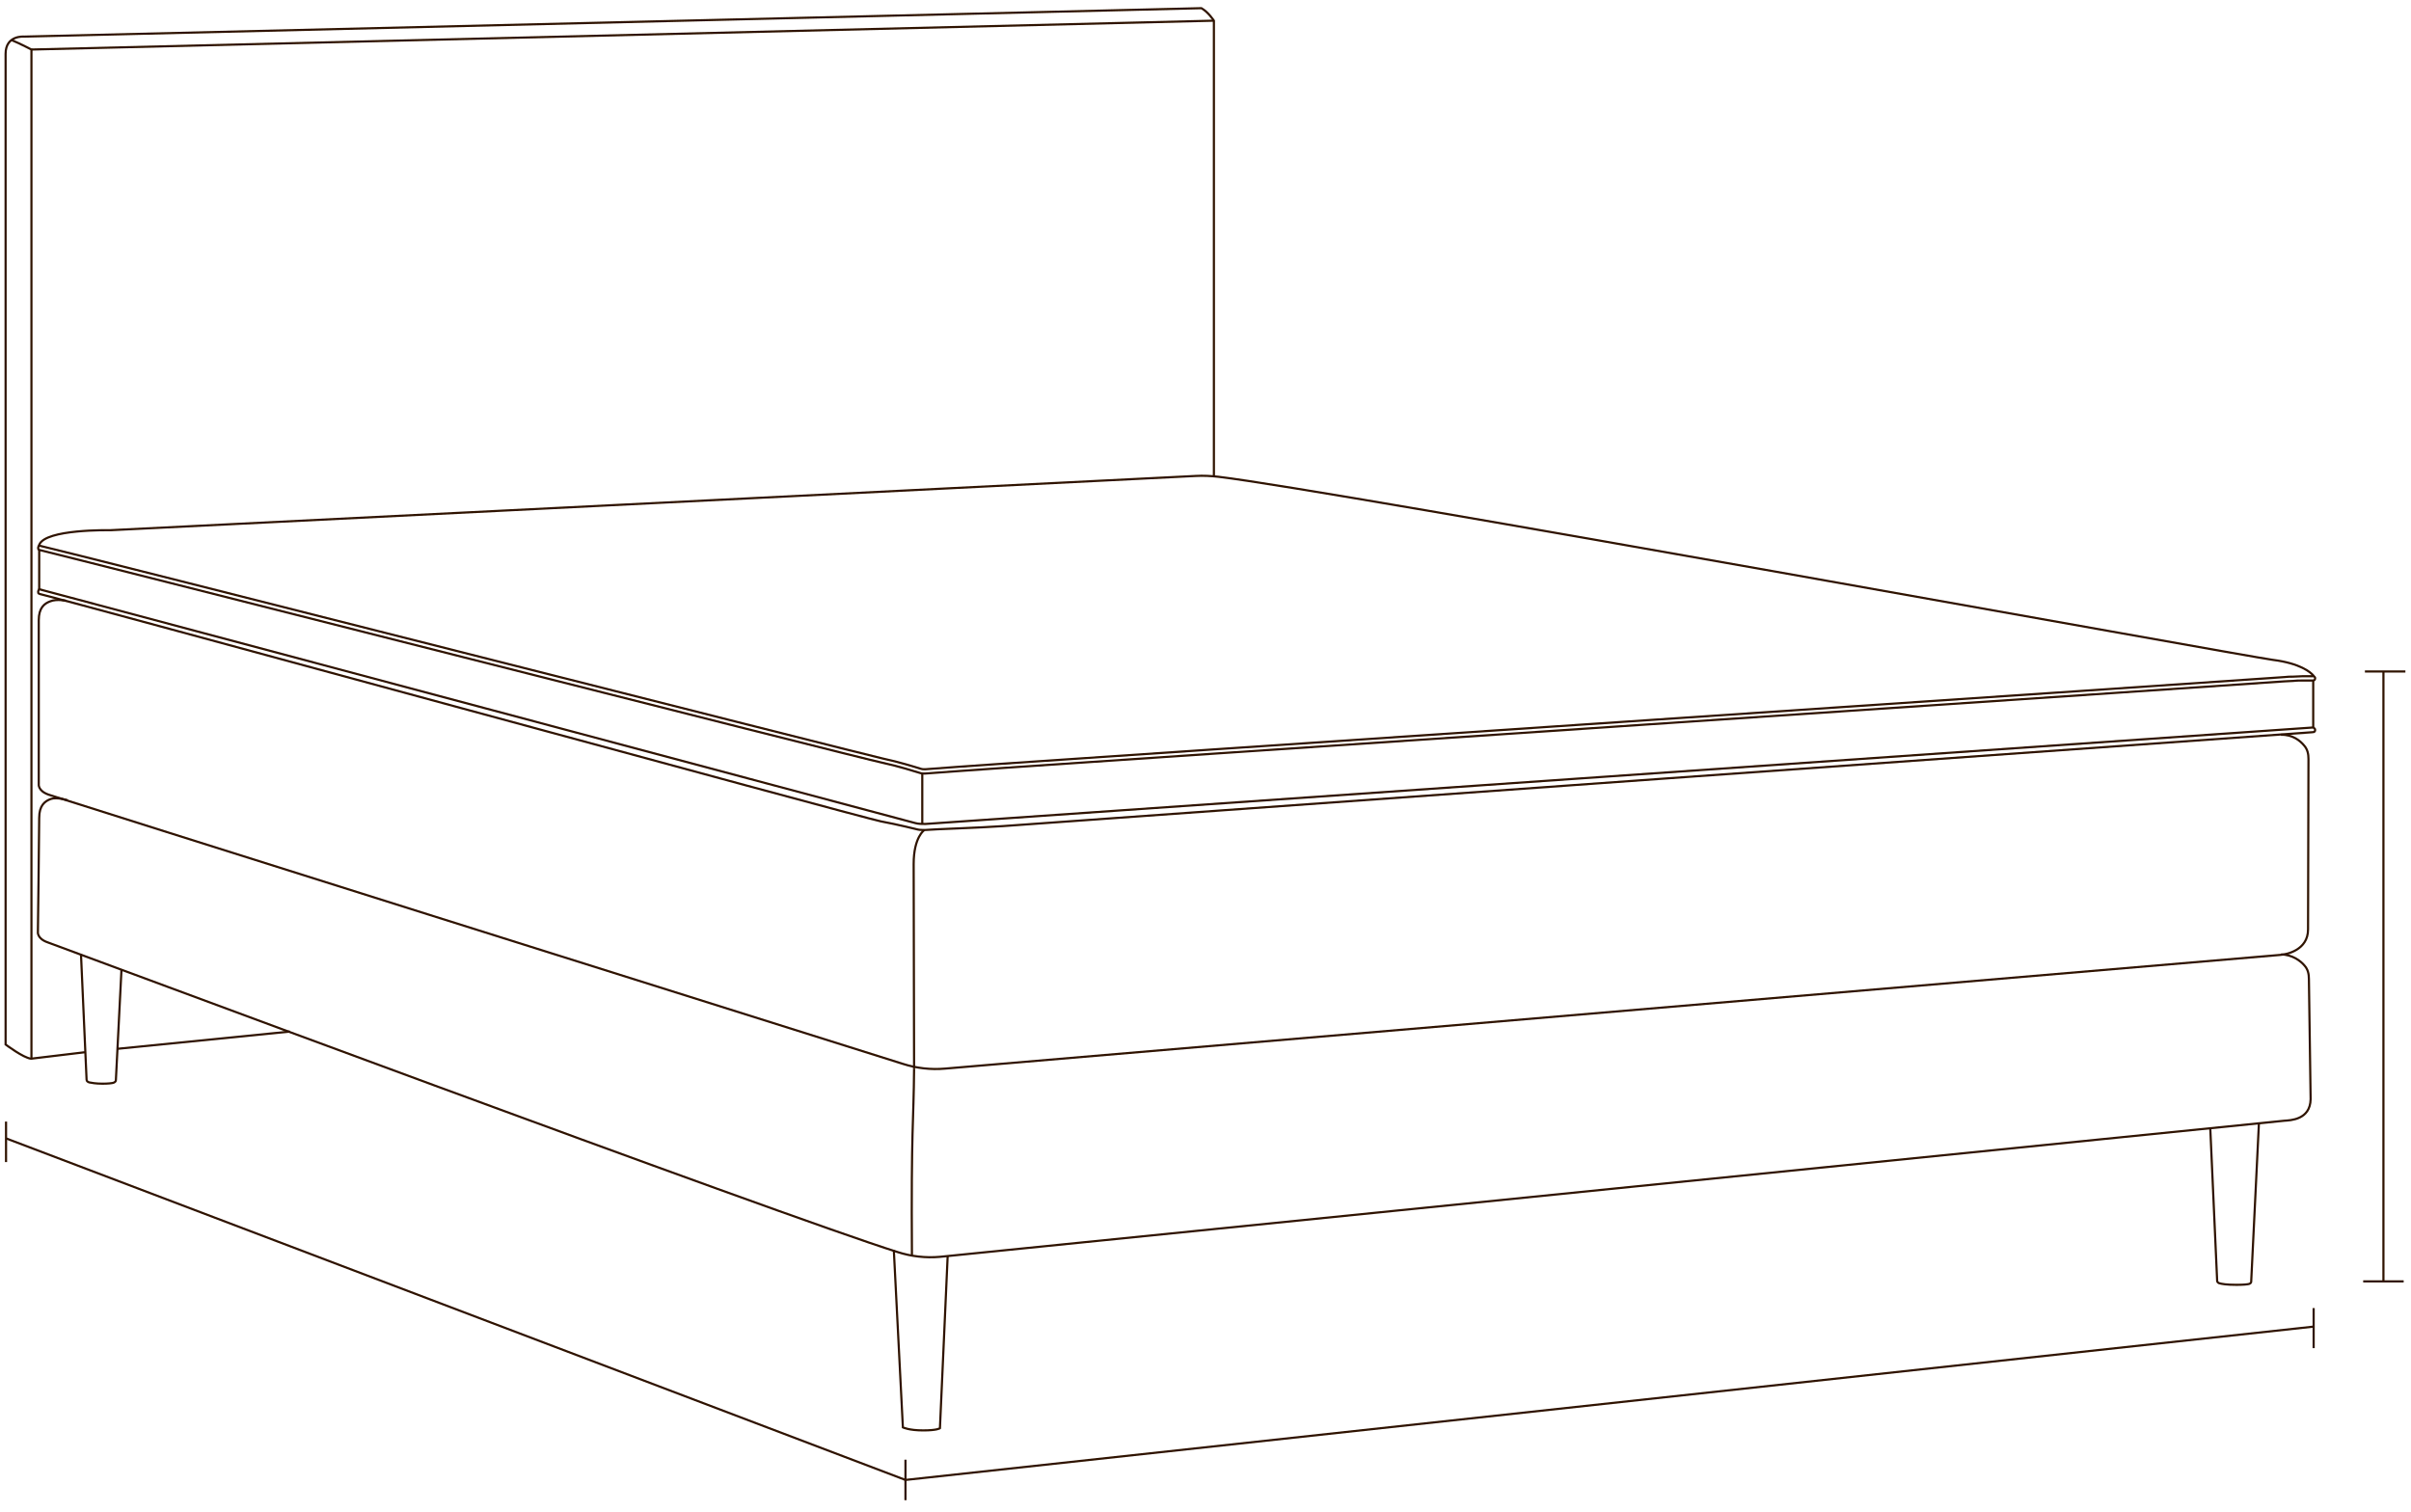 <svg xml:space="preserve" style="enable-background:new 0 0 559.7 351.1;" viewBox="0 0 559.7 351.1" y="0px" x="0px" xmlns:xlink="http://www.w3.org/1999/xlink" xmlns="http://www.w3.org/2000/svg" id="Layer_1" version="1.1">
<style type="text/css">
	.st0{fill:none;stroke:#2F1300;stroke-width:0.5;stroke-miterlimit:10;}
</style>
<g>
	<path d="M25.6,123.1c-0.2,0-15.1-0.3-16.5,3.4c0,0.1,0,0.2,0.1,0.2c5.9,1.3,191.1,48.4,195.7,49.4
		c3.8,0.8,7.6,2,8.9,2.4c0.3,0.1,0.7,0.1,1,0.1c2.4-0.2,12.2-0.9,18.1-1.3c6.7-0.5,294.2-19.8,297.4-20.1c0.7-0.1,1.4-0.1,2-0.1
		c0.8,0,1.5-0.1,2.2-0.1c1.1,0,1.9,0,2.4,0c0.2,0,0.2-0.1,0.1-0.2c-0.6-0.7-3-2.8-9.4-3.6c-7.3-1-218.6-39.4-244.7-42.5
		c-1.8-0.2-3.5-0.3-5.3-0.2C250.4,111.9,25.6,123.1,25.6,123.1C25.6,123.1,25.6,123.1,25.6,123.1z" class="st0"></path>
	<path d="M537,156.9c0.5,0.3,0.5,0.5,0.4,0.8c0,0,0,0.3-0.6,0.3c-0.5,0-1.3,0-2.4,0c-0.7,0-1.4,0-2.2,0.1
		c-0.7,0-1.4,0.1-2,0.1c-3.2,0.3-290.7,19.6-297.4,20.1c-5.6,0.4-15.7,1.1-18.1,1.3c-0.3,0-0.7,0-1-0.1c-1.3-0.4-5.1-1.6-8.8-2.4
		c-4.6-0.9-189.7-48-195.7-49.4c-0.1,0-0.2-0.1-0.3-0.2c-0.1-0.4,0-0.6,0.2-0.9" class="st0"></path>
	<path d="M537,168.9c0.5,0.3,0.5,0.5,0.4,0.8c0,0,0,0.3-0.6,0.3c-0.5,0-297.4,21.3-304,21.8c-5.6,0.4-15.7,0.7-18.1,0.9
		c-0.3,0-1.2,0-1.6-0.1c0,0-4.8-1.2-8.6-1.9c-4.6-0.9-189.3-51.4-195.3-52.8c-0.1,0-0.2-0.1-0.3-0.2c-0.1-0.4,0-0.6,0.2-0.9
		l203.4,54.3c0.7,0.2,1.5,0.2,2.3,0.2L537,168.9z" class="st0"></path>
	<line y2="158" x2="537" y1="168.9" x1="537" class="st0"></line>
	<line y2="191.3" x2="214.1" y1="179.7" x1="214.1" class="st0"></line>
	<line y2="127.6" x2="9.1" y1="136.8" x1="9.1" class="st0"></line>
	<path d="M15.4,139.5c0,0-2.2-0.5-3.7,0.1c-1.4,0.5-2.7,1.5-2.7,4.4c0,2.9,0,38,0,38s-0.3,1.6,2.3,2.5
		c2.3,0.8,171.5,54.1,198.3,62.5c3.1,1,6.5,1.4,9.8,1.1l310-26.4c1.4-0.1,6.4-1.1,6.4-5.9l0.1-39.6c0-1.1-0.2-2.2-1-3.1
		c-0.9-1.1-2.7-2.6-5.4-2.5" class="st0"></path>
	<path d="M18.8,221.5l1.3,29.2c0,0.3,0.3,0.5,0.6,0.6c0.5,0.1,1.5,0.3,3.1,0.3c1.3,0,2.1-0.1,2.5-0.2
		c0.3-0.1,0.6-0.3,0.6-0.6l1.3-25.7" class="st0"></path>
	<path d="M207.5,290.3l2.1,41.1c0,0,1.4,0.7,4.7,0.7s3.9-0.5,3.9-0.5l1.8-40.1" class="st0"></path>
	<path d="M513.1,261.9l1.6,35.5c0,0.2,0.2,0.4,0.4,0.5c0.6,0.2,1.8,0.4,4.1,0.4c1.6,0,2.5-0.1,2.9-0.2
		c0.3-0.1,0.5-0.3,0.5-0.5l1.8-36.9" class="st0"></path>
	<path d="M214.6,192.7c0,0-2.5,1.6-2.5,7.9c0,6.3,0.1,47.5,0.1,47.5" class="st0"></path>
	<path d="M15.7,185.8c0,0-2.5-0.8-3.9-0.3c-1.4,0.5-2.7,1.5-2.7,4.4s-0.3,26.4-0.3,26.4s-0.3,1.6,2.3,2.5
		c2.3,0.8,170.5,63.5,197.3,71.9c3.1,1,6.5,1.4,9.8,1.1l312.1-31.6c1.4-0.1,6-0.2,6.1-5l-0.4-27.9c0-1.1-0.2-2.2-1-3.1
		c-0.9-1.1-2.9-2.6-5.5-2.6" class="st0"></path>
	<path d="M212.2,248.1c-0.1,12.8-0.7,13.4-0.5,43.3" class="st0"></path>
	<line y2="297.5" x2="553.3" y1="155.9" x1="553.3" class="st0"></line>
	<line y2="343.6" x2="210.2" y1="264.3" x1="1.4" class="st0"></line>
	<line y2="308" x2="537.1" y1="343.6" x1="210.2" class="st0"></line>
	<path d="M281.8,110.5V4.8c0,0-1.3-2-2.9-2.9L5.6,8.5c0,0-4.3-0.4-4.3,4s0,230,0,230s4.1,3.1,5.9,3.3l12.5-1.5" class="st0"></path>
	<line y2="239.5" x2="67.3" y1="243.5" x1="27.3" class="st0"></line>
	<path d="M7.3,245.9V11.5c0,0-2.3-1.2-4.6-2.2" class="st0"></path>
	<line y2="348.3" x2="210.2" y1="338.9" x1="210.2" class="st0"></line>
	<line y2="269.8" x2="1.4" y1="260.4" x1="1.4" class="st0"></line>
	<line y2="313" x2="537.1" y1="303.7" x1="537.1" class="st0"></line>
	<line y2="297.5" x2="548.6" y1="297.5" x1="558" class="st0"></line>
	<line y2="155.9" x2="549" y1="155.9" x1="558.4" class="st0"></line>
</g>
<line y2="4.8" x2="281.8" y1="11.5" x1="7.3" class="st0"></line>
</svg>
